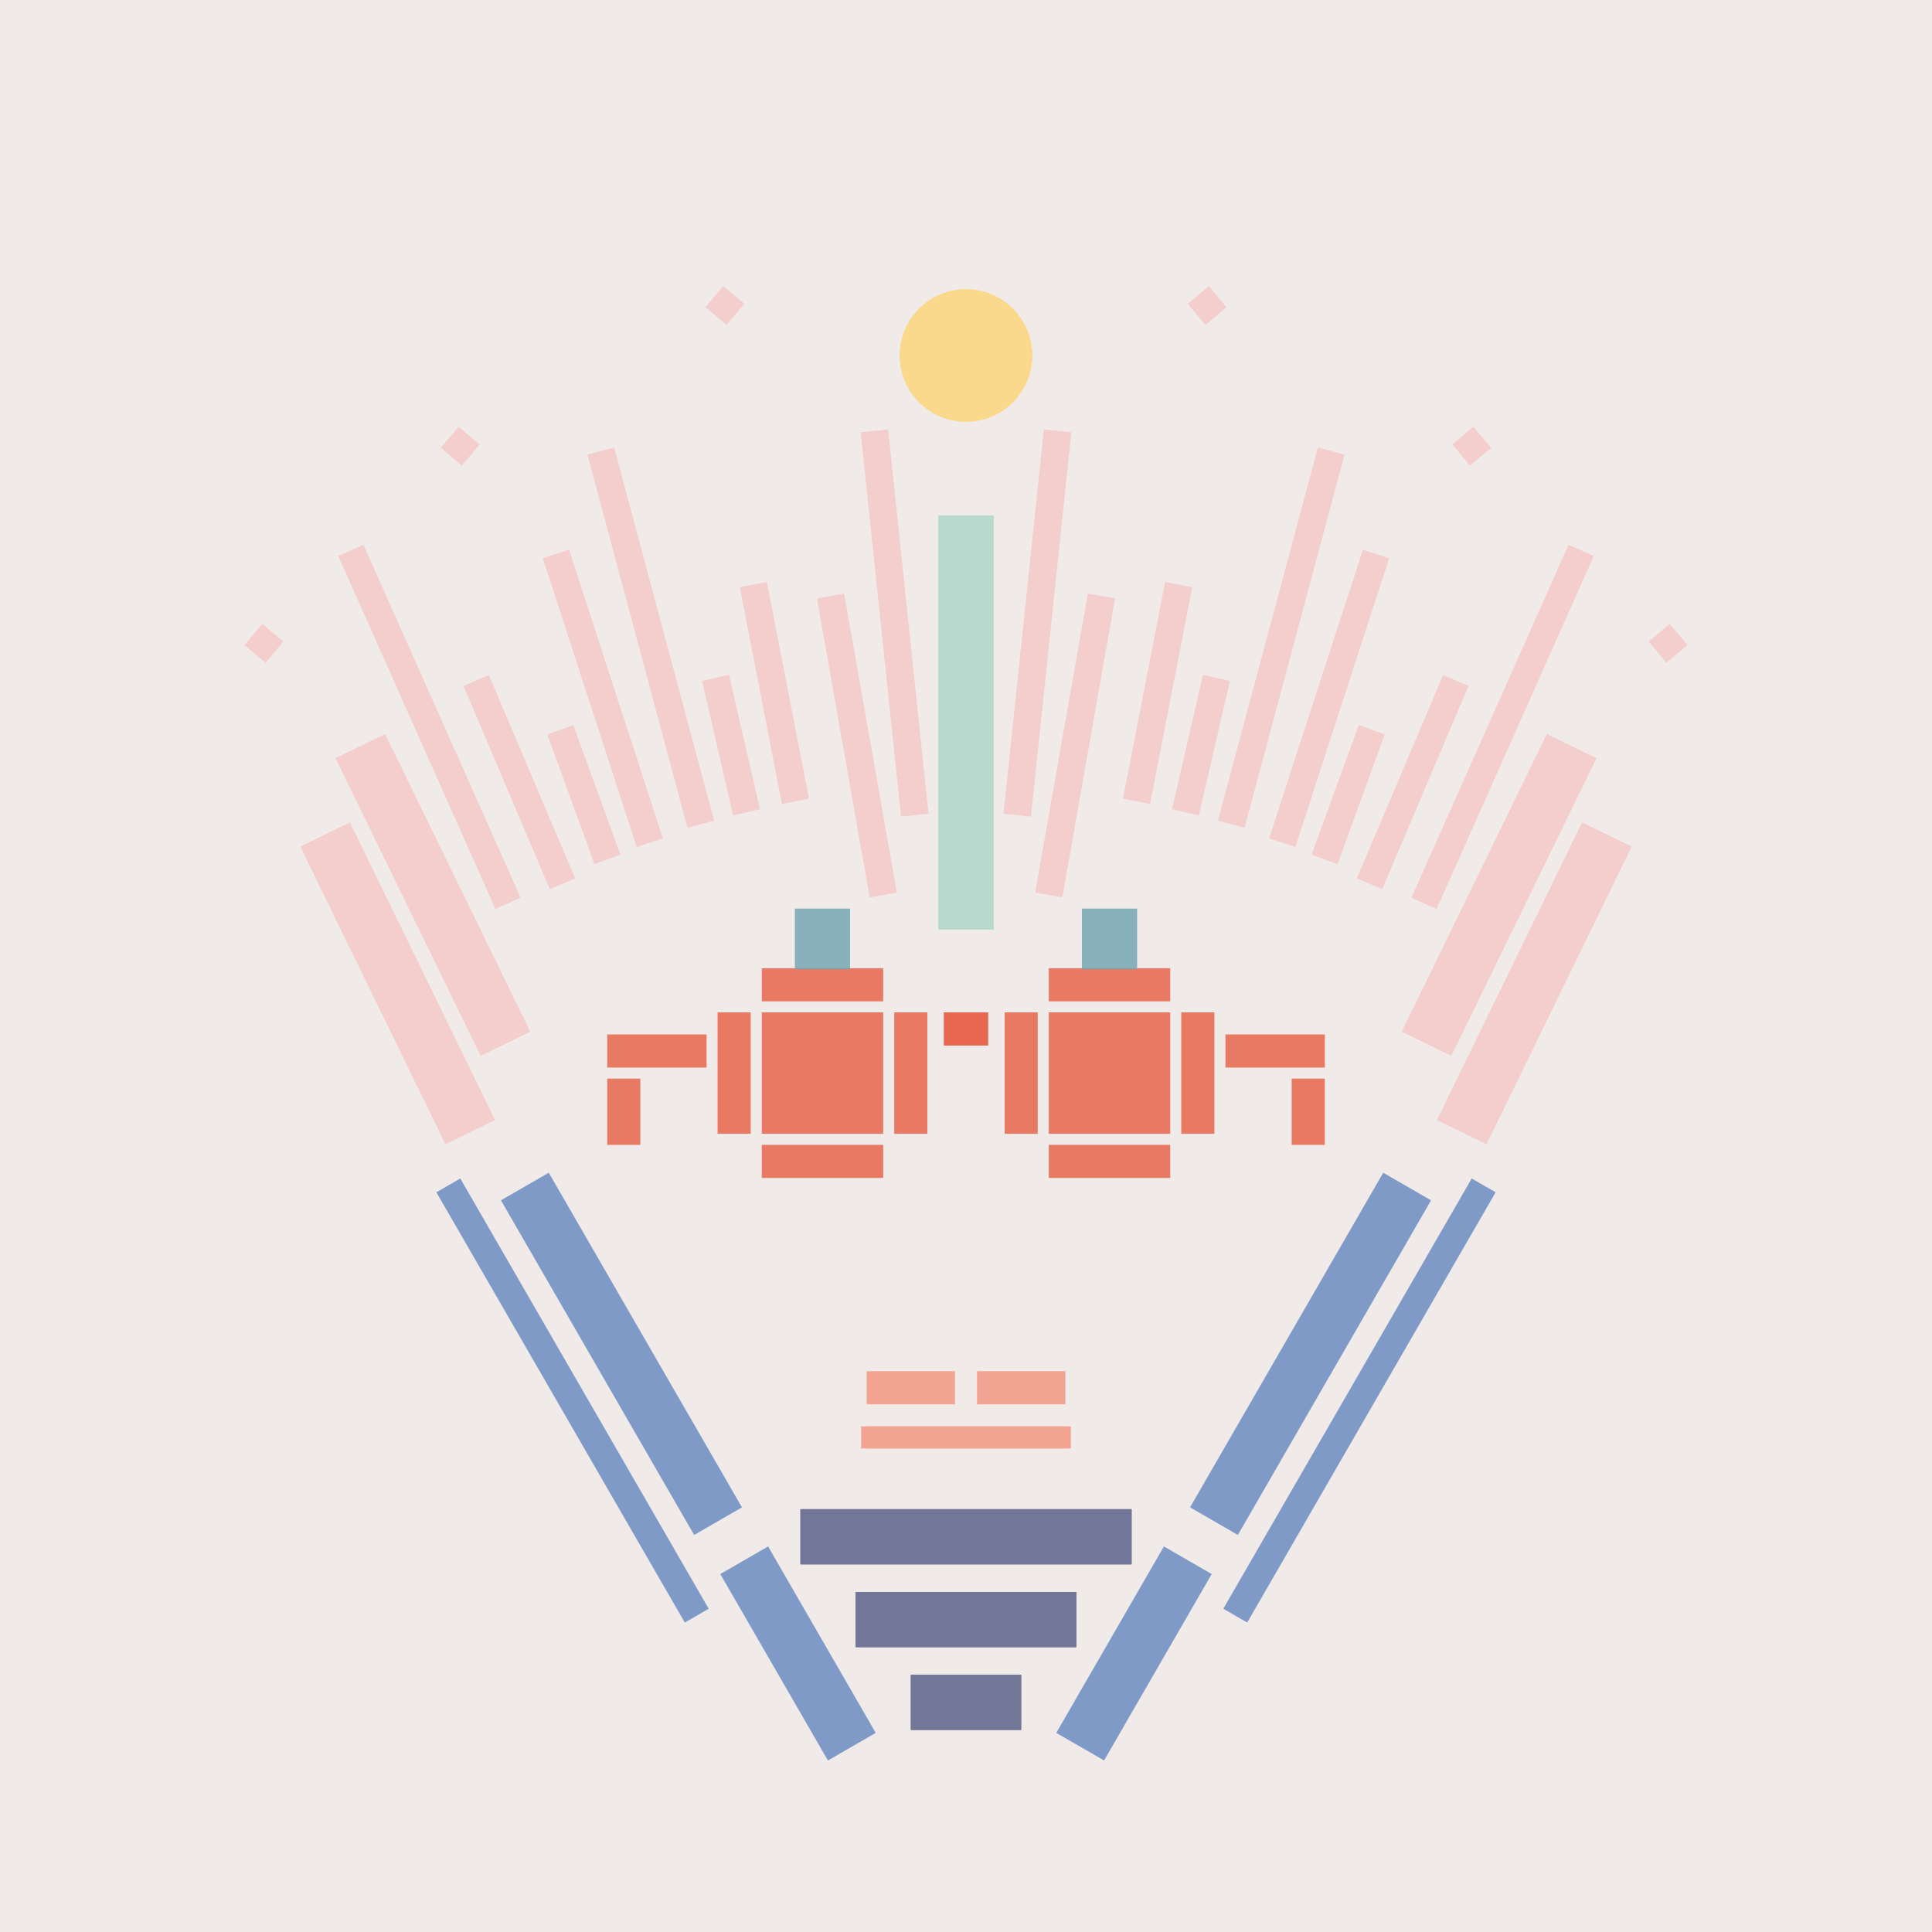 <svg xmlns='http://www.w3.org/2000/svg' preserveAspectRatio='xMinYMin meet' viewBox='0 0 350 350'> <filter id='neon' y='-2' x='-1' width='350' height='350'><feDropShadow flood-color='#8A795D' dx='0' dy='6' flood-opacity='0.65' stdDeviation='2.5' result='shadow'/><feOffset in='StrokePaint' dx='0' dy='2.4' result='offStrPnt'/><feFlood flood-color='#4A4132' flood-opacity='2' result='flood1' /><feOffset in='SourceGraphic' dx='0' dy='2' result='offFlood'/><feOffset in='SourceGraphic' dx='0' dy='9' result='offShadow'/><feComposite in='flood1' in2='offFlood' operator='in'  result='cmpFlood' /><feComposite in='shadow' in2='offShadow' operator='in' result='cmpSha' /><feGaussianBlur in='offStrPnt' stdDeviation='1' result='bStrokeP'/><feGaussianBlur in='cmpFlood' stdDeviation='0.6' result='bFlood'/><feGaussianBlur in='cmpSha' stdDeviation='0.6' result='bShadow'/><feMerge><feMergeNode in='bStrokeP'/><feMergeNode in='bshadow'/><feMergeNode in='bFlood'/><feMergeNode in='SourceGraphic'/></feMerge></filter>  <rect width='100%'  height='100%' fill='#F0EBE9'/> <g filter='url(#neon)' ><rect x='165' y= '290' width='20 ' height=  '10 '  fill= '#737797' /><rect x='155' y= '275' width='40 ' height=  '10 '  fill= '#737797' /><rect x='145' y= '260' width='60 ' height=  '10 '  fill= '#737797' /><rect x='125' y= '281' width='39 ' height=  '10 '  fill= '#7F9AC6' transform = '  translate( 320 , 18  ) rotate ( 60 )'  /><rect x='78 ' y= '227' width='70 ' height=  '10 '  fill= '#7F9AC6' transform = '  translate( 257 , 18  ) rotate ( 60 )'  /><rect x='59 ' y= '238' width='90 ' height=  '5  '  fill= '#7F9AC6' transform = '  translate( 260 , 30  ) rotate ( 60 )'  /><rect x='165' y= '290' width='20 ' height=  '10 '  fill= '#737797' transform= 'scale(-1,1) translate(-350,0)'/><rect x='155' y= '275' width='40 ' height=  '10 '  fill= '#737797' transform= 'scale(-1,1) translate(-350,0)'/><rect x='145' y= '260' width='60 ' height=  '10 '  fill= '#737797' transform= 'scale(-1,1) translate(-350,0)'/><rect x='125' y= '281' width='39 ' height=  '10 '  fill= '#7F9AC6' transform = ' scale(-1,1)  translate(-350,0) translate( 320 , 18  ) rotate ( 60 )'  /><rect x='78 ' y= '227' width='70 ' height=  '10 '  fill= '#7F9AC6' transform = ' scale(-1,1)  translate(-350,0) translate( 257 , 18  ) rotate ( 60 )'  /><rect x='59 ' y= '238' width='90 ' height=  '5  '  fill= '#7F9AC6' transform = ' scale(-1,1)  translate(-350,0) translate( 260 , 30  ) rotate ( 60 )'  /><rect x='170' y= '80 ' width='10 ' height=  '75 '  fill= '#b8d9ce' /><rect x='160' y= '65 ' width='5  ' height=  '70 '  fill= '#F4CDCD' transform = '  translate( -10 , 17  ) rotate ( -6 )'  /><rect x='153' y= '94 ' width='5  ' height=  '55 '  fill= '#F4CDCD' transform = '  translate( -19 , 29  ) rotate ( -10)'  /><rect x='138' y= '92 ' width='5  ' height=  '40 '  fill= '#F4CDCD' transform = '  translate( -19 , 29  ) rotate ( -11)'  /><rect x='130' y= '109' width='5  ' height=  '25 '  fill= '#F4CDCD' transform = '  translate( -24 , 33  ) rotate ( -13)'  /><rect x='115' y= '67 ' width='5  ' height=  '70 '  fill= '#F4CDCD' transform = '  translate( -22 , 34  ) rotate ( -15)'  /><rect x='103' y= '118' width='5  ' height=  '25 '  fill= '#F4CDCD' transform = '  translate( -38 , 44  ) rotate ( -20)'  /><rect x='91 ' y= '108' width='5  ' height=  '40 '  fill= '#F4CDCD' transform = '  translate( -42 , 47  ) rotate ( -23)'  /><rect x='75 ' y= '83 ' width='5  ' height=  '70 '  fill= '#F4CDCD' transform = '  translate( -41 , 42  ) rotate ( -24)'  /><rect x='73 ' y= '119' width='10 ' height=  '60 '  fill= '#F4CDCD' transform = '  translate( -57 , 49  ) rotate ( -26)'  /><rect x='67 ' y= '135' width='10 ' height=  '60 '  fill= '#F4CDCD' transform = '  translate( -65 , 48  ) rotate ( -26)'  /><rect x='129' y= '39 ' width='5  ' height=  '5  '  fill= '#F4CDCD' transform = '  translate( 15  , 116 ) rotate ( -50)'  /><rect x='81 ' y= '65 ' width='5  ' height=  '5  '  fill= '#F4CDCD' transform = '  translate( -22 , 88  ) rotate ( -50)'  /><rect x='45 ' y= '101' width='5  ' height=  '5  '  fill= '#F4CDCD' transform = '  translate( -62 , 73  ) rotate ( -50)'  /><rect x='107' y= '86 ' width='5  ' height=  '55 '  fill= '#F4CDCD' transform = '  translate( -30 , 39  ) rotate ( -18)'  /><circle cx='175' cy='51 ' r ='12 '  fill= '#fad98c' /><rect x='170' y= '80 ' width='10 ' height=  '75 '  fill= '#b8d9ce' transform= 'scale(-1,1) translate(-350,0)'/><rect x='160' y= '65 ' width='5  ' height=  '70 '  fill= '#F4CDCD' transform = ' scale(-1,1)  translate(-350,0) translate( -10 , 17  ) rotate ( -6 )'  /><rect x='153' y= '94 ' width='5  ' height=  '55 '  fill= '#F4CDCD' transform = ' scale(-1,1)  translate(-350,0) translate( -19 , 29  ) rotate ( -10)'  /><rect x='138' y= '92 ' width='5  ' height=  '40 '  fill= '#F4CDCD' transform = ' scale(-1,1)  translate(-350,0) translate( -19 , 29  ) rotate ( -11)'  /><rect x='130' y= '109' width='5  ' height=  '25 '  fill= '#F4CDCD' transform = ' scale(-1,1)  translate(-350,0) translate( -24 , 33  ) rotate ( -13)'  /><rect x='115' y= '67 ' width='5  ' height=  '70 '  fill= '#F4CDCD' transform = ' scale(-1,1)  translate(-350,0) translate( -22 , 34  ) rotate ( -15)'  /><rect x='103' y= '118' width='5  ' height=  '25 '  fill= '#F4CDCD' transform = ' scale(-1,1)  translate(-350,0) translate( -38 , 44  ) rotate ( -20)'  /><rect x='91 ' y= '108' width='5  ' height=  '40 '  fill= '#F4CDCD' transform = ' scale(-1,1)  translate(-350,0) translate( -42 , 47  ) rotate ( -23)'  /><rect x='75 ' y= '83 ' width='5  ' height=  '70 '  fill= '#F4CDCD' transform = ' scale(-1,1)  translate(-350,0) translate( -41 , 42  ) rotate ( -24)'  /><rect x='73 ' y= '119' width='10 ' height=  '60 '  fill= '#F4CDCD' transform = ' scale(-1,1)  translate(-350,0) translate( -57 , 49  ) rotate ( -26)'  /><rect x='67 ' y= '135' width='10 ' height=  '60 '  fill= '#F4CDCD' transform = ' scale(-1,1)  translate(-350,0) translate( -65 , 48  ) rotate ( -26)'  /><rect x='129' y= '39 ' width='5  ' height=  '5  '  fill= '#F4CDCD' transform = ' scale(-1,1)  translate(-350,0) translate( 15  , 116 ) rotate ( -50)'  /><rect x='81 ' y= '65 ' width='5  ' height=  '5  '  fill= '#F4CDCD' transform = ' scale(-1,1)  translate(-350,0) translate( -22 , 88  ) rotate ( -50)'  /><rect x='45 ' y= '101' width='5  ' height=  '5  '  fill= '#F4CDCD' transform = ' scale(-1,1)  translate(-350,0) translate( -62 , 73  ) rotate ( -50)'  /><rect x='107' y= '86 ' width='5  ' height=  '55 '  fill= '#F4CDCD' transform = ' scale(-1,1)  translate(-350,0) translate( -30 , 39  ) rotate ( -18)'  /><circle cx='175' cy='51 ' r ='12 '  fill= '#fad98c' transform= 'scale(-1,1) translate(-350,0)'/><rect x='157' y= '235' width='16 ' height=  '6  '  fill= '#f2a391' /><rect x='157' y= '245' width='37 ' height=  '4  '  fill= '#f2a391' /><rect x='157' y= '235' width='16 ' height=  '6  '  fill= '#f2a391' transform= 'scale(-1,1) translate(-350,0)'/><rect x='157' y= '245' width='37 ' height=  '4  '  fill= '#f2a391' transform= 'scale(-1,1) translate(-350,0)'/></g><g fill-opacity='0.85'><rect x='110' y= '182' width='6  ' height=  '12 '  fill= '#E6654C' filter='url(#neon)'  /><rect x='110' y= '174' width='18 ' height=  '6  '  fill= '#E6654C' filter='url(#neon)'  /><rect x='171' y= '170' width='8  ' height=  '6  '  fill= '#E6654C' filter='url(#neon)'  /><rect x='138' y= '170' width='22 ' height=  '22 '  fill= '#E6654C' filter='url(#neon)'  /><rect x='130' y= '170' width='6  ' height=  '22 '  fill= '#E6654C' filter='url(#neon)'  /><rect x='162' y= '170' width='6  ' height=  '22 '  fill= '#E6654C' filter='url(#neon)'  /><rect x='138' y= '162' width='22 ' height=  '6  '  fill= '#E6654C' filter='url(#neon)'  /><rect x='138' y= '194' width='22 ' height=  '6  '  fill= '#E6654C' filter='url(#neon)'  /><rect x='144' y= '178' width='10 ' height=  '11 '  fill= '#76A7B3' filter='url(#neon)'  transform = '  translate( 298 , 367 ) rotate ( -180  )'  /><rect x='110' y= '182' width='6  ' height=  '12 '  fill= '#E6654C' filter='url(#neon)'  transform= 'scale(-1,1) translate(-350,0)'/><rect x='110' y= '174' width='18 ' height=  '6  '  fill= '#E6654C' filter='url(#neon)'  transform= 'scale(-1,1) translate(-350,0)'/><rect x='171' y= '170' width='8  ' height=  '6  '  fill= '#E6654C' filter='url(#neon)'  transform= 'scale(-1,1) translate(-350,0)'/><rect x='138' y= '170' width='22 ' height=  '22 '  fill= '#E6654C' filter='url(#neon)'  transform= 'scale(-1,1) translate(-350,0)'/><rect x='130' y= '170' width='6  ' height=  '22 '  fill= '#E6654C' filter='url(#neon)'  transform= 'scale(-1,1) translate(-350,0)'/><rect x='162' y= '170' width='6  ' height=  '22 '  fill= '#E6654C' filter='url(#neon)'  transform= 'scale(-1,1) translate(-350,0)'/><rect x='138' y= '162' width='22 ' height=  '6  '  fill= '#E6654C' filter='url(#neon)'  transform= 'scale(-1,1) translate(-350,0)'/><rect x='138' y= '194' width='22 ' height=  '6  '  fill= '#E6654C' filter='url(#neon)'  transform= 'scale(-1,1) translate(-350,0)'/><rect x='144' y= '178' width='10 ' height=  '11 '  fill= '#76A7B3' filter='url(#neon)'  transform = ' scale(-1,1)  translate(-350,0) translate( 298 , 367 ) rotate ( -180  )'  /></g></svg>